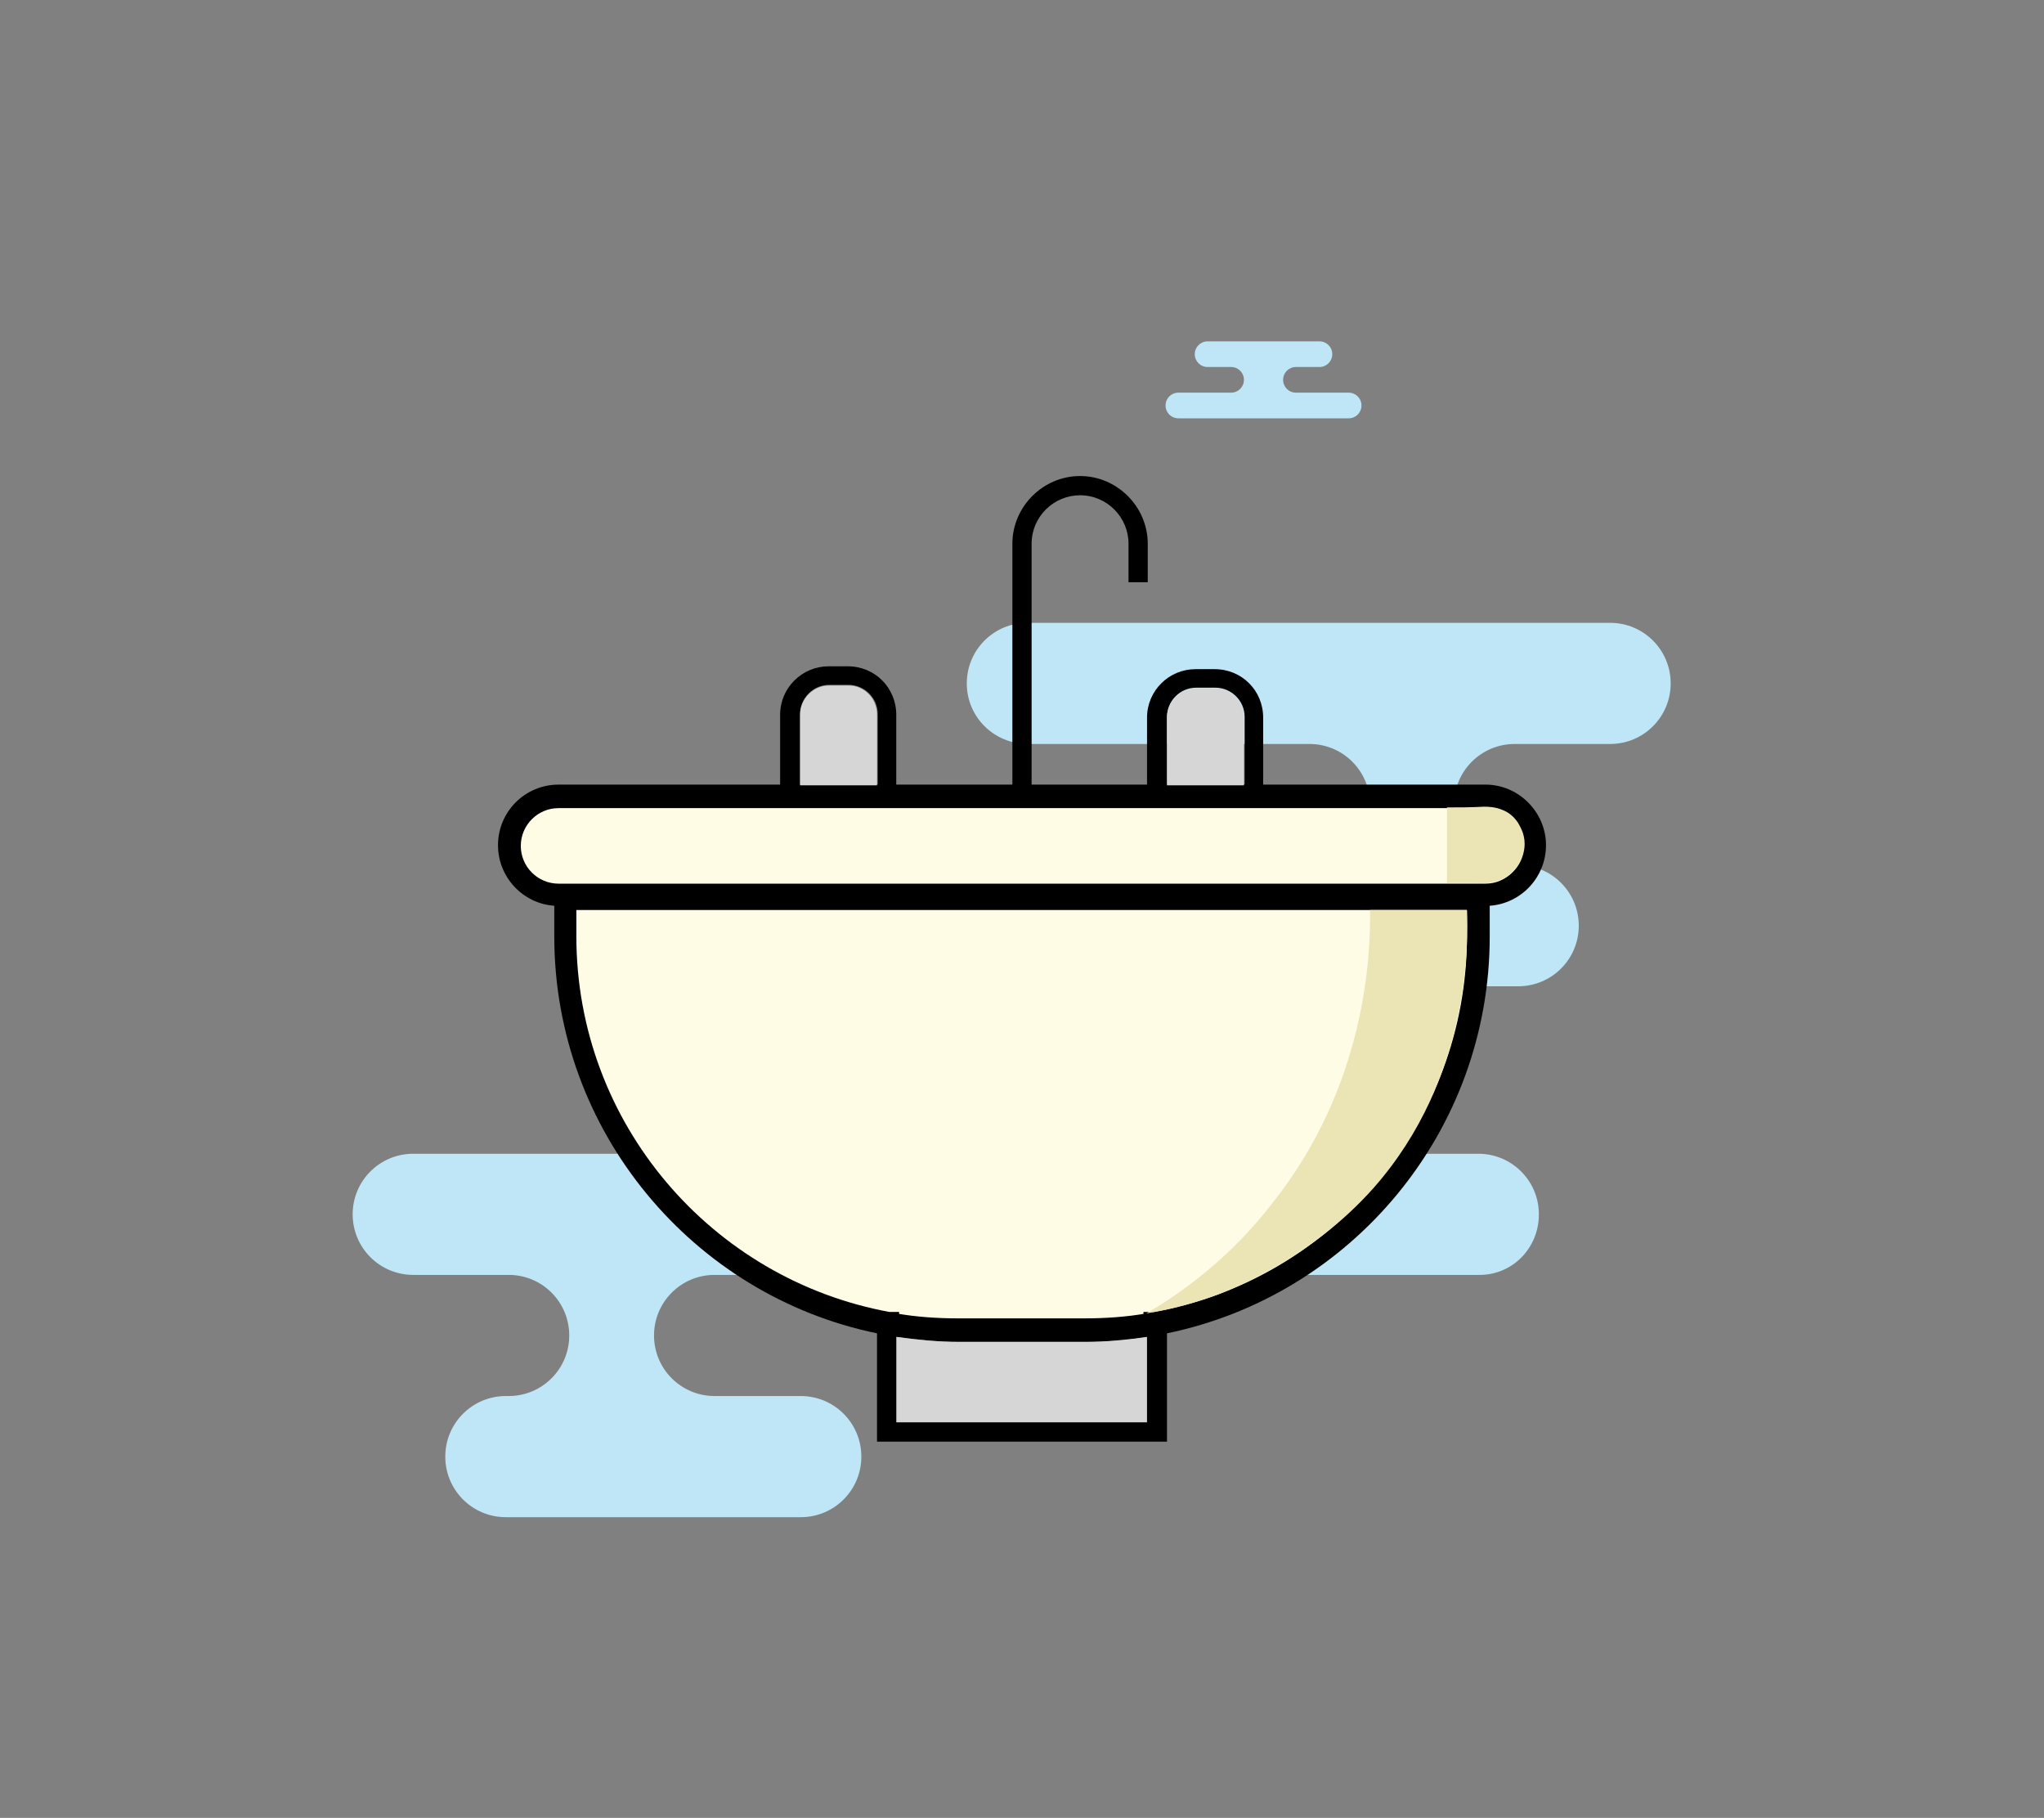 <?xml version="1.0" encoding="utf-8"?>
<!-- Generator: Adobe Illustrator 27.0.1, SVG Export Plug-In . SVG Version: 6.00 Build 0)  -->
<svg version="1.1" xmlns="http://www.w3.org/2000/svg" xmlns:xlink="http://www.w3.org/1999/xlink" x="0px" y="0px"
	 viewBox="0 0 286.9 255.1" enable-background="new 0 0 286.9 255.1" xml:space="preserve">
<rect x="0" y="0" width="286.9" height="255.1" fill="#808080" stroke="none"/>
<g id="Layer_2">
	<g>
		<g>
			<path fill="#BFE6F6" d="M216,170.4L216,170.4c0-4.7-3.8-8.5-8.5-8.5h-47.4h-54.6H58c-4.7,0-8.5,3.8-8.5,8.5v0
				c0,4.7,3.8,8.5,8.5,8.5h13.4c4.7,0,8.5,3.8,8.5,8.5l0,0c0,4.7-3.8,8.5-8.5,8.5H71c-4.7,0-8.5,3.8-8.5,8.5l0,0
				c0,4.7,3.8,8.5,8.5,8.5h41.4c4.7,0,8.5-3.8,8.5-8.5l0,0c0-4.7-3.8-8.5-8.5-8.5h-12.1c-4.7,0-8.5-3.8-8.5-8.5l0,0
				c0-4.7,3.8-8.5,8.5-8.5h107.2C212.2,179,216,175.2,216,170.4z"/>
		</g>
		<g>
			<path fill="#BFE6F6" d="M135.7,95.9L135.7,95.9c0-4.7,3.8-8.5,8.5-8.5H226c4.7,0,8.5,3.8,8.5,8.5v0c0,4.7-3.8,8.5-8.5,8.5h-13.4
				c-4.7,0-8.5,3.8-8.5,8.5l0,0c0,4.7,3.8,8.5,8.5,8.5h0.5c4.7,0,8.5,3.8,8.5,8.5l0,0c0,4.7-3.8,8.5-8.5,8.5h-41.4
				c-4.7,0-8.5-3.8-8.5-8.5l0,0c0-4.7,3.8-8.5,8.5-8.5h12.1c4.7,0,8.5-3.8,8.5-8.5l0,0c0-4.7-3.8-8.5-8.5-8.5h-39.5
				C139.5,104.4,135.7,100.6,135.7,95.9z"/>
		</g>
		<g>
			<path fill="#BFE6F6" d="M180.1,53.3L180.1,53.3c0-1,0.8-1.8,1.8-1.8h3.3c1,0,1.8-0.8,1.8-1.8v0c0-1-0.8-1.8-1.8-1.8h-15.7
				c-1,0-1.8,0.8-1.8,1.8v0c0,1,0.8,1.8,1.8,1.8h3.3c1,0,1.8,0.8,1.8,1.8v0c0,1-0.8,1.8-1.8,1.8h-7.4c-1,0-1.8,0.8-1.8,1.8v0
				c0,1,0.8,1.8,1.8,1.8h23.9c1,0,1.8-0.8,1.8-1.8v0c0-1-0.8-1.8-1.8-1.8h-7.4C180.9,55.1,180.1,54.3,180.1,53.3z"/>
		</g>
	</g>
	<g>
		<g>
			<g>
				<path d="M208.5,110.1H78.4c-4.7,0-8.5,3.8-8.5,8.5c0,4.5,3.5,8.2,7.9,8.5c0.2,0,0.4,0,0.6,0h130.1c0.2,0,0.4,0,0.6,0
					c4.4-0.3,7.9-4,7.9-8.5C217,114,213.2,110.1,208.5,110.1z M208.5,124.5H78.4c-3.2,0-5.8-2.6-5.8-5.8c0-3.2,2.6-5.8,5.8-5.8
					h130.1c3.2,0,5.8,2.6,5.8,5.8C214.3,121.9,211.7,124.5,208.5,124.5z"/>
				<path fill="#FFFCE5" stroke="#000000" stroke-miterlimit="10" d="M214.3,118.7c0,3.2-2.6,5.8-5.8,5.8H78.4
					c-3.2,0-5.8-2.6-5.8-5.8c0-3.2,2.6-5.8,5.8-5.8h130.1C211.7,112.8,214.3,115.5,214.3,118.7z"/>
			</g>
			<g>
				<path d="M77.8,124.5v6.9c0,27.4,19.5,50.4,45.3,55.7c0.9,0.2,1.8,0.3,2.7,0.5c2.9,0.4,5.8,0.7,8.8,0.7h17.7c3,0,5.9-0.2,8.8-0.7
					c0.9-0.1,1.8-0.3,2.7-0.5c25.8-5.3,45.3-28.2,45.3-55.7v-6.9H77.8z M206.4,131.4c0,26.5-19.2,48.7-44.4,53.2
					c-0.3,0.1-0.6,0.1-0.9,0.2c-2.9,0.5-5.8,0.7-8.8,0.7h-17.7c-3,0-5.9-0.2-8.8-0.7c-0.3-0.1-0.6-0.1-0.9-0.2
					c-25.2-4.6-44.4-26.7-44.4-53.2v-4.2h125.9V131.4z"/>
				<path fill="#FFFCE5" stroke="#000000" stroke-miterlimit="10" d="M206.4,127.2v4.2c0,26.5-19.2,48.7-44.4,53.2H161v0.2
					c-2.9,0.5-5.8,0.7-8.8,0.7h-17.7c-3,0-5.9-0.2-8.8-0.7v-0.2h-0.9c-25.2-4.6-44.4-26.7-44.4-53.2v-4.2H206.4z"/>
			</g>
			<g>
				<path d="M170.5,93.9h-2.7c-3.7,0-6.8,3-6.8,6.8v12.2h16.3v-12.2C177.3,96.9,174.3,93.9,170.5,93.9z M163.8,110.1v-9.5
					c0-2.2,1.8-4.1,4.1-4.1h2.7c2.2,0,4.1,1.8,4.1,4.1v9.5H163.8z"/>
				<path fill="#D6D6D6" d="M174.6,100.7v9.5h-10.8v-9.5c0-2.2,1.8-4.1,4.1-4.1h2.7C172.8,96.6,174.6,98.4,174.6,100.7z"/>
			</g>
			<g>
				<path d="M119,93.5h-2.7c-3.7,0-6.8,3-6.8,6.8v12.6h16.3v-12.6C125.8,96.5,122.8,93.5,119,93.5z M112.3,110.1v-9.9
					c0-2.2,1.8-4.1,4.1-4.1h2.7c2.2,0,4.1,1.8,4.1,4.1v9.9H112.3z"/>
				<path fill="#D6D6D6" d="M123.1,100.3v9.9h-10.8v-9.9c0-2.2,1.8-4.1,4.1-4.1h2.7C121.3,96.2,123.1,98,123.1,100.3z"/>
			</g>
			<g>
				<path d="M144.8,111.5h-2.7V76.3c0-5.2,4.3-9.5,9.5-9.5c5.2,0,9.5,4.3,9.5,9.5v5.4h-2.7v-5.4c0-3.7-3-6.8-6.8-6.8
					c-3.7,0-6.8,3-6.8,6.8V111.5z"/>
			</g>
			<g>
				<path fill="#D6D6D6" d="M161,187.6v12h-35.2v-12c2.9,0.4,5.8,0.7,8.8,0.7h17.7C155.3,188.3,158.2,188,161,187.6z"/>
				<polygon points="163.8,184.7 163.8,202.3 123.1,202.3 123.1,184.7 125.8,184.7 125.8,199.6 161,199.6 161,184.7 				"/>
			</g>
		</g>
		<path fill="#EBE4B5" d="M192.3,127.7h13.6c0.2,4.2,0.6,23.5-13.1,39c-8.8,9.9-19.7,14.1-21.7,14.9c-4,1.5-7.6,2.3-10.2,2.7
			c5-2.9,11.8-7.8,17.8-15.6C191.6,152.4,192.4,134.4,192.3,127.7z"/>
		<path fill="#EBE4B5" d="M203.1,113.3c0,3.5,0,7.1,0,10.6c1.5,0,2.7,0,3.5,0c1.7,0,2.1,0.1,2.8-0.1c0.6-0.1,1.9-0.4,3-1.5
			c1.6-1.6,1.6-3.6,1.6-3.9c0-1.5-0.7-2.5-0.9-2.9c-0.7-1.1-1.6-1.6-2.1-1.8c-1.1-0.5-2.2-0.5-2.7-0.5
			C206.4,113.3,204.7,113.3,203.1,113.3z"/>
	</g>
</g>
<g id="Layer_1">
</g>
</svg>
